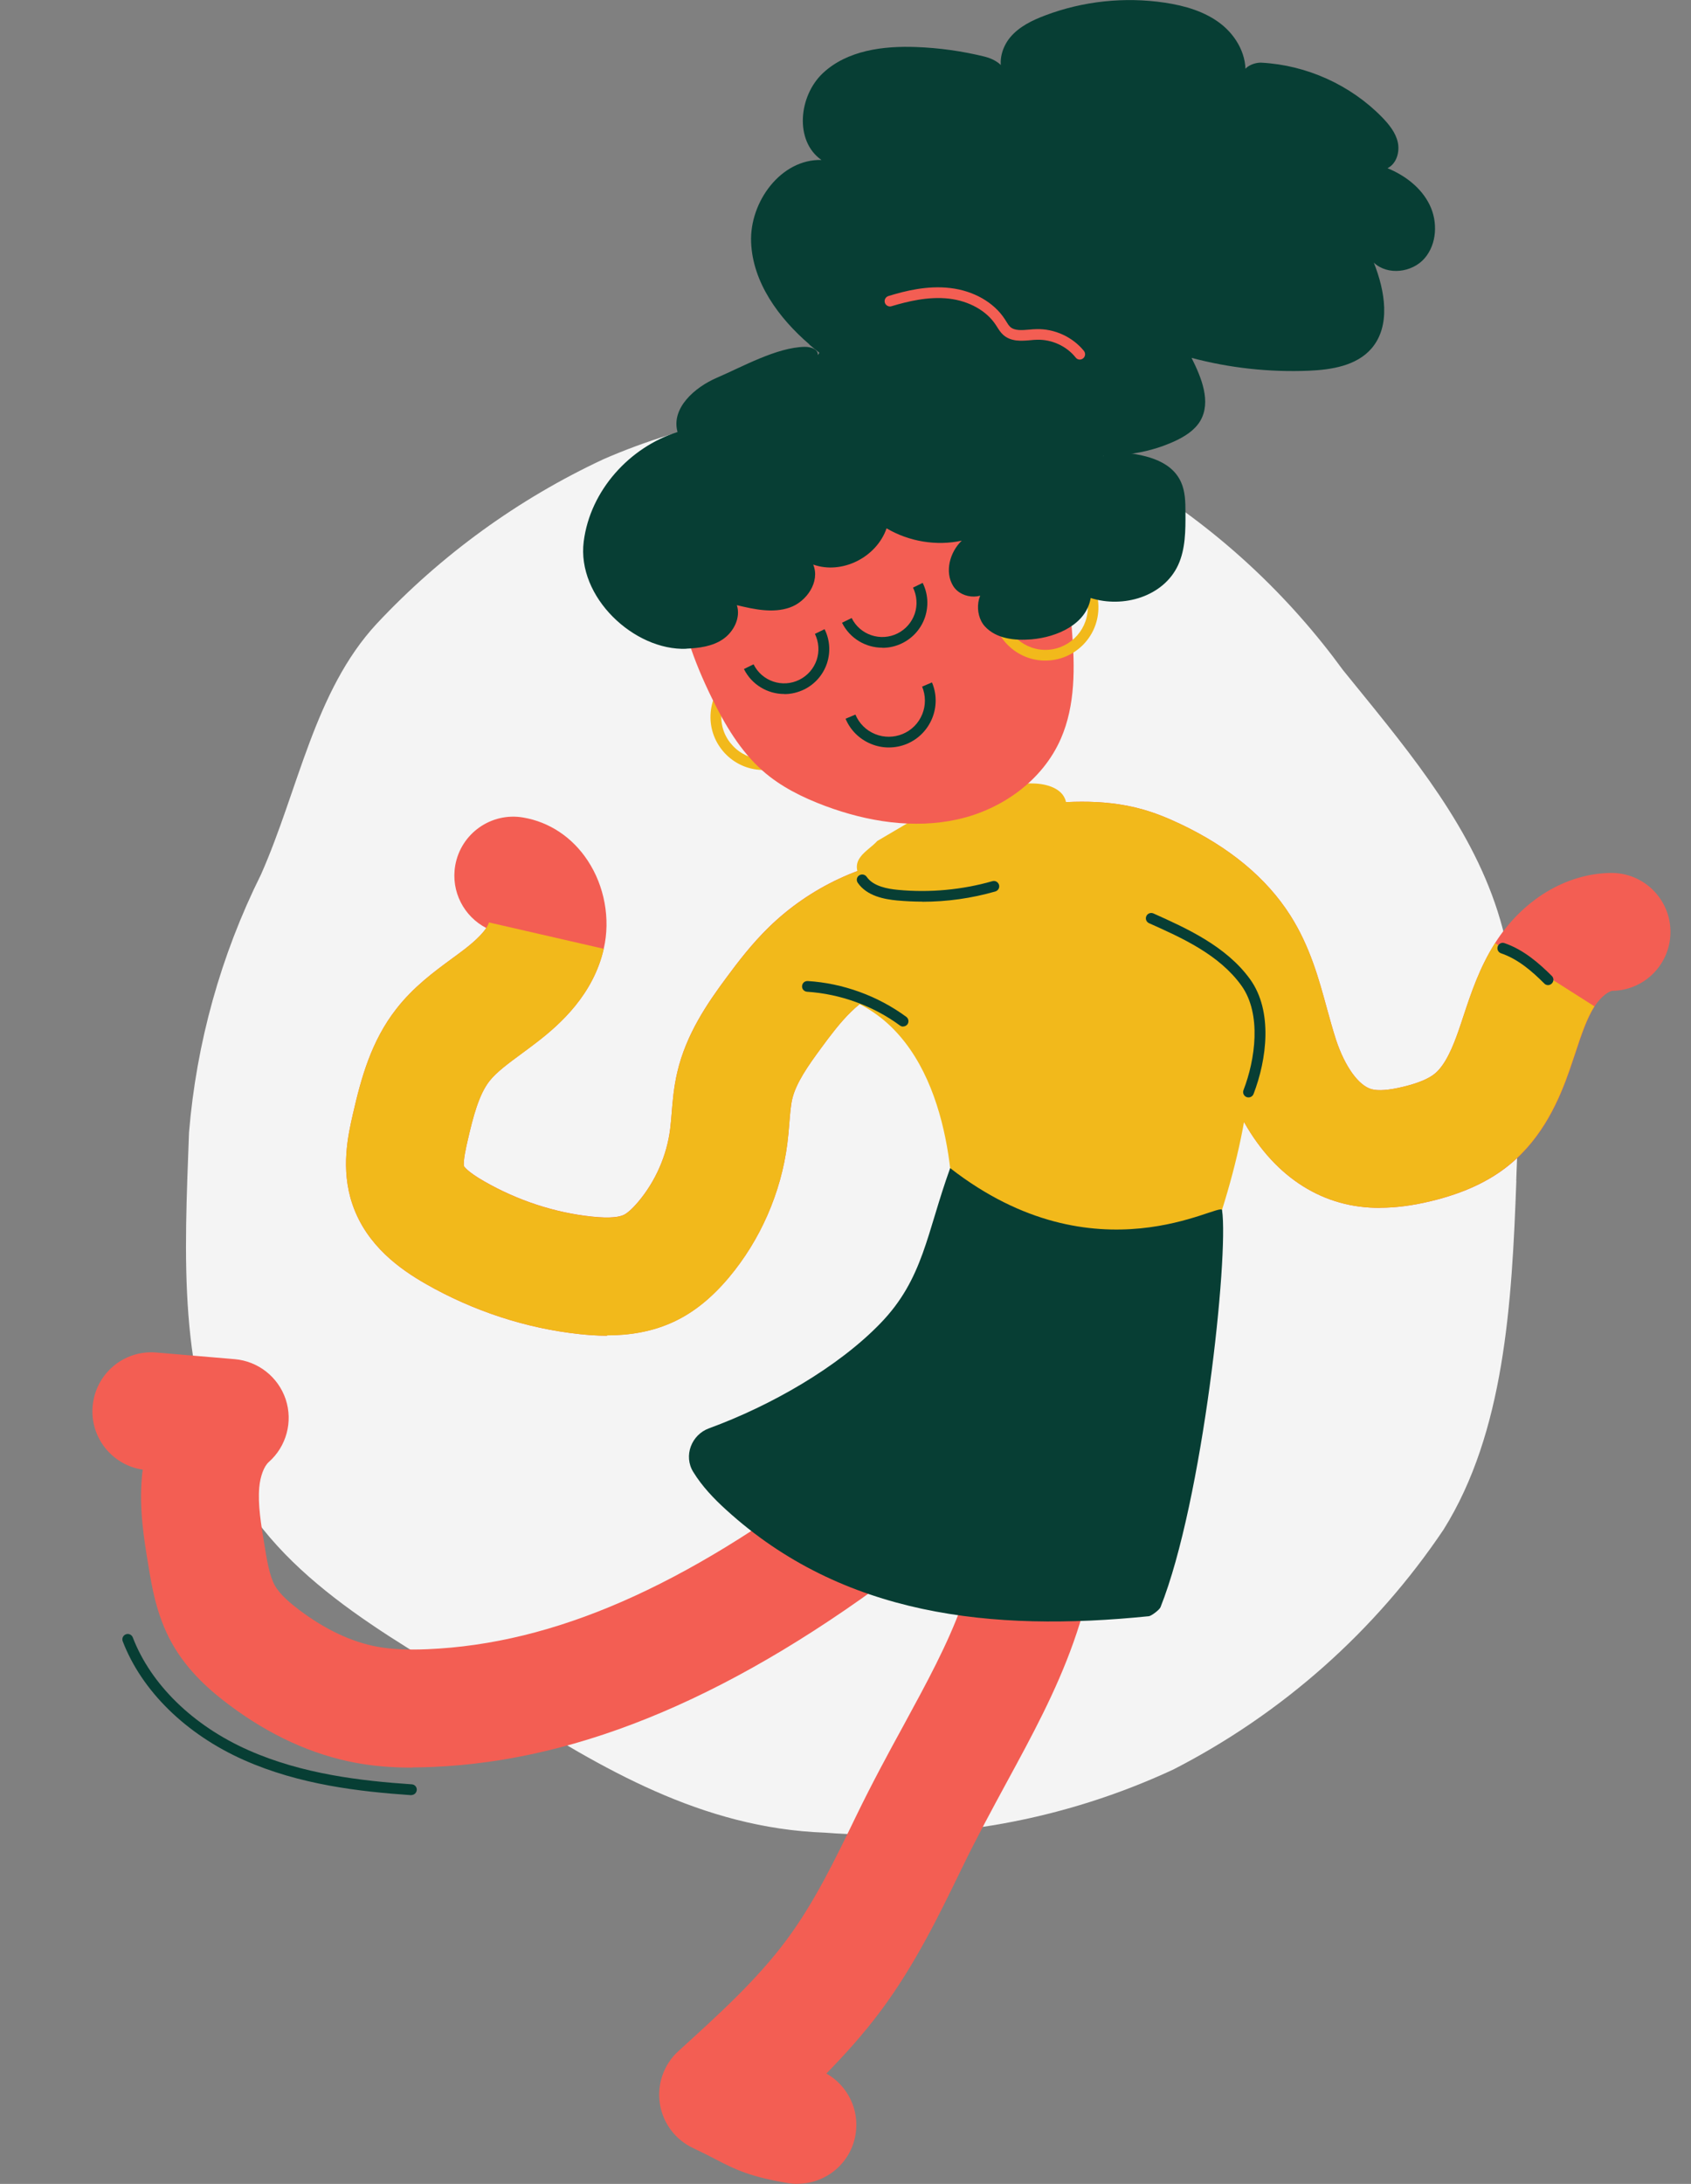 <?xml version="1.0" encoding="UTF-8"?>
<svg id="Dancing" xmlns="http://www.w3.org/2000/svg" viewBox="0 0 157.91 203.82">
  <rect x="0" y="0" width="157.91" height="203.82" fill="#808080" stroke="none"/>
  <defs>
    <style>
      .cls-1 {
        fill: #f4f4f4;
      }

      .cls-2 {
        fill: #f35e53;
      }

      .cls-3 {
        fill: #f2b91b;
      }

      .cls-4 {
        fill: #073e34;
      }
    </style>
  </defs>
  <path class="cls-1" d="M141.6,110.21c-.42,11.48-1.11,23.46-6.8,32.55-6.38,9.48-15.07,17.18-25.24,22.39-10.16,4.72-21.36,6.75-32.53,5.89-11.52-.42-20.85-6.02-29.95-11.74-9.1-5.72-20.18-11.09-25.35-20.87-5.17-9.77-4.5-21.24-4.08-32.72,.69-8.38,2.97-16.56,6.72-24.09,3.52-7.94,4.98-17.12,10.8-23.4,6.02-6.43,13.22-11.65,21.2-15.37,8-3.48,16.69-5.09,25.41-4.7,8.72,.39,17.23,2.76,24.89,6.94,7.32,4.57,13.68,10.5,18.75,17.46,5.38,6.65,11.34,13.55,14.17,21.72,2.84,8.17,2.31,17.32,2,25.93Z"/>
  <path class="cls-2" d="M74.46,203.82c-.3,0-.61-.03-.92-.08-3.47-.59-4.81-1.22-6.72-2.22-.54-.28-1.18-.61-2.07-1.03-1.67-.77-2.85-2.33-3.13-4.16-.28-1.82,.37-3.67,1.74-4.91,3.77-3.42,7.33-6.66,10.06-10.33,2.59-3.47,4.5-7.41,6.52-11.58,1.5-3.09,2.98-5.82,4.42-8.45,4.44-8.16,7.65-14.06,7.39-23.38-.08-3.04,2.31-5.56,5.35-5.65,3.04-.05,5.57,2.31,5.65,5.35,.33,12.28-4.07,20.37-8.73,28.94-1.37,2.53-2.79,5.14-4.18,8-2.16,4.45-4.39,9.05-7.6,13.36-1.56,2.09-3.28,4.01-5.07,5.84,1.96,1.11,3.12,3.36,2.72,5.71-.45,2.68-2.78,4.58-5.42,4.58Z"/>
  <path class="cls-2" d="M38.52,164.97c-1.93,0-3.63-.14-5.25-.44-4.09-.75-8.11-2.58-11.92-5.45-1.56-1.17-3.81-3.04-5.32-5.77-1.42-2.55-1.85-5.22-2.2-7.36-.4-2.41-.84-5.14-.58-8.1,.02-.23,.05-.46,.08-.69-2.85-.42-4.93-2.99-4.68-5.91,.26-3.03,2.91-5.28,5.95-5.02l7.32,.62c2.19,.19,4.06,1.66,4.76,3.75,.69,2.09,.07,4.39-1.58,5.85-.45,.4-.8,1.33-.89,2.38-.14,1.57,.16,3.4,.48,5.33,.23,1.44,.48,2.92,.97,3.8,.49,.89,1.55,1.74,2.3,2.31,2.44,1.83,4.89,2.98,7.29,3.42,1.28,.23,2.76,.31,4.66,.23,11.81-.5,23.96-5.8,38.23-16.68,2.42-1.84,5.87-1.38,7.71,1.04,1.84,2.42,1.38,5.87-1.04,7.71-15.92,12.15-30.46,18.34-44.44,18.92-.64,.03-1.26,.04-1.85,.04Z"/>
  <path class="cls-2" d="M128.87,112.73c-1.32,0-2.56-.16-3.74-.49-4.89-1.36-8.72-5.51-10.78-11.68-.41-1.21-.73-2.4-1.04-3.54-.59-2.16-1.15-4.2-2.1-5.69-1.08-1.71-3-3.22-5.71-4.5-.73-.35-1.3-.57-1.79-.71-1.85-.52-4.29-.27-6.66-.02-3.03,.3-5.72-1.89-6.03-4.91-.31-3.02,1.89-5.72,4.91-6.03,3.07-.31,6.89-.71,10.74,.37,1.1,.31,2.22,.74,3.53,1.36,4.61,2.18,8.07,5.05,10.29,8.54,1.84,2.89,2.68,5.97,3.42,8.69,.29,1.04,.56,2.03,.86,2.95,.83,2.49,2.1,4.24,3.3,4.58,.64,.18,1.64,.1,2.99-.23,1.36-.33,2.35-.74,2.93-1.22,1.01-.83,1.71-2.57,2.21-4,.16-.46,.32-.93,.47-1.4,.7-2.11,1.49-4.49,2.94-6.78,2.56-4.03,6.59-6.48,10.78-6.55,.03,0,.06,0,.1,0,2.99,0,5.45,2.4,5.5,5.41,.05,3.04-2.37,5.54-5.4,5.59-.26,0-1.04,.45-1.68,1.45-.72,1.13-1.24,2.69-1.78,4.33-.17,.52-.35,1.05-.53,1.57-.97,2.79-2.49,6.32-5.63,8.88-1.89,1.55-4.28,2.66-7.29,3.39-1.72,.42-3.32,.63-4.81,.63Z"/>
  <path class="cls-3" d="M128.87,112.73c-1.32,0-2.56-.16-3.74-.49-4.89-1.36-8.72-5.51-10.78-11.68-.41-1.21-.73-2.4-1.04-3.54-.59-2.16-1.15-4.2-2.1-5.69-1.08-1.71-3-3.22-5.71-4.5-.73-.35-1.3-.57-1.79-.71-1.85-.52-4.29-.27-6.66-.02l-1.12-10.94c3.07-.31,6.89-.71,10.74,.37,1.1,.31,2.22,.74,3.53,1.36,4.61,2.18,8.07,5.05,10.29,8.54,1.84,2.89,2.68,5.97,3.42,8.69,.29,1.04,.56,2.03,.86,2.95,.83,2.49,2.1,4.24,3.3,4.58,.64,.18,1.64,.1,2.99-.23,1.36-.33,2.35-.74,2.93-1.22,1.01-.83,1.71-2.57,2.21-4,.16-.46,.32-.93,.47-1.4,.7-2.11,1.49-4.49,2.94-6.78l9.28,5.9c-.72,1.13-1.24,2.69-1.78,4.33-.17,.52-.35,1.05-.53,1.57-.97,2.79-2.49,6.32-5.63,8.88-1.89,1.55-4.28,2.66-7.29,3.39-1.72,.42-3.32,.63-4.81,.63Z"/>
  <path class="cls-2" d="M56.67,124.66c-.95,0-1.81-.07-2.56-.15-4.96-.53-9.92-2.15-14.36-4.69-2.3-1.32-5.51-3.52-6.84-7.43-1.13-3.31-.39-6.52,.05-8.44,.76-3.3,1.69-6.77,4.05-9.79,1.6-2.05,3.5-3.45,5.19-4.69,.41-.3,.82-.6,1.22-.91,1.15-.89,1.71-1.53,1.99-1.95-2.08-1.07-3.32-3.4-2.9-5.83,.52-2.99,3.36-5,6.36-4.48,2.44,.42,4.57,1.84,6,4,1.58,2.38,2.15,5.46,1.51,8.24-.97,4.25-4.02,7.01-6.23,8.71-.47,.37-.96,.72-1.44,1.08-1.21,.89-2.36,1.73-3.02,2.58-.97,1.25-1.51,3.31-2.01,5.49-.13,.55-.46,2-.35,2.44,.01,.01,.29,.5,1.89,1.41,3.12,1.79,6.6,2.93,10.05,3.29,1.79,.19,2.61,.02,2.98-.16,.25-.12,.68-.43,1.35-1.22,1.61-1.91,2.67-4.32,2.98-6.79,.06-.48,.1-.96,.14-1.44,.09-1.16,.2-2.47,.53-3.88,.83-3.54,2.8-6.41,4.59-8.82,1.08-1.46,2.37-3.15,3.95-4.69,3.85-3.76,8.93-6.12,14.29-6.66,3.03-.3,5.72,1.9,6.02,4.93,.3,3.02-1.9,5.72-4.92,6.02-2.85,.28-5.65,1.59-7.7,3.59-1,.97-1.92,2.19-2.78,3.36-1.23,1.67-2.37,3.29-2.72,4.79-.14,.6-.2,1.4-.27,2.24-.05,.65-.11,1.3-.19,1.94-.58,4.55-2.52,8.99-5.48,12.5-1.57,1.86-3.2,3.18-4.99,4.04-2.18,1.05-4.42,1.33-6.35,1.33Z"/>
  <path class="cls-3" d="M56.67,124.66c-.95,0-1.81-.07-2.56-.15-4.96-.53-9.92-2.15-14.36-4.69-2.3-1.32-5.51-3.52-6.84-7.43-1.13-3.31-.39-6.52,.05-8.44,.76-3.3,1.69-6.77,4.05-9.79,1.6-2.05,3.5-3.45,5.19-4.69,.41-.3,.82-.6,1.22-.91,1.83-1.42,2.17-2.2,2.24-2.47l10.72,2.46c-.97,4.25-4.02,7.01-6.23,8.71-.47,.37-.96,.72-1.44,1.08-1.21,.89-2.36,1.73-3.02,2.58-.97,1.25-1.51,3.31-2.01,5.49-.13,.55-.46,2-.35,2.44,.01,.01,.29,.5,1.89,1.41,3.12,1.79,6.6,2.93,10.05,3.29,1.79,.19,2.61,.02,2.98-.16,.25-.12,.68-.43,1.35-1.22,1.61-1.91,2.67-4.32,2.98-6.79,.06-.48,.1-.96,.14-1.44,.09-1.16,.2-2.47,.53-3.88,.83-3.54,2.8-6.41,4.59-8.82,1.08-1.46,2.37-3.15,3.95-4.69,3.85-3.76,8.93-6.13,14.29-6.66l1.1,10.95c-2.85,.28-5.65,1.59-7.7,3.59-1,.97-1.92,2.19-2.78,3.36-1.23,1.67-2.37,3.29-2.72,4.79-.14,.6-.2,1.4-.27,2.24-.05,.65-.11,1.3-.19,1.94-.58,4.55-2.52,8.99-5.48,12.5-1.57,1.86-3.2,3.18-4.99,4.04-2.18,1.05-4.42,1.33-6.35,1.33Z"/>
  <path class="cls-3" d="M88.99,112.52c.07,2.39-2.92,12.08-1.01,13.17,1.9,1.08,7.51,2.05,9.32,3.3,2.35,1.61,5.05,2.4,7.75,2.91,1.83,.35,15.94-29.01,10.47-39.74-1-1.97-1.82-7.02-3.46-8.69-2.4-2.44-4.97-1.11-7.72-3s-5.9-3.19-9.11-3.11c-2.81,.07-5.51,1.18-8.14,2.28-1.77,.74-3.54,1.47-5.31,2.21-2.33,.97-5.8,2.21-7.05,4.92-1.04,2.26-4.84,4.6,1.73,5.7,10.5,1.76,12.34,13.77,12.53,20.05Z"/>
  <path class="cls-3" d="M81.92,78.49c-.89,1-2.8,1.7-1.42,3.71s10.36,1.46,14.75-.48c.84-.37,1.67-.8,2.31-1.45,.98-1.01,1.4-2.42,1.79-3.77,.16-.57,.33-1.18,.17-1.75-.32-1.18-1.78-1.6-3-1.63-4.02-.12-7.81,1.71-11.42,3.5"/>
  <path class="cls-4" d="M114.12,112.95c.63,4.23-1.79,27.12-5.75,37.05-.1,.25-.86,.82-1.09,.84-14.66,1.49-28.58-.01-39.47-9.93-1.15-1.04-2.26-2.21-3.07-3.53-.93-1.5-.18-3.48,1.48-4.08,5.74-2.1,12.02-5.68,16-9.8,4.02-4.15,4.31-8.4,6.51-14.48,13.64,10.61,25.26,3.08,25.39,3.92Z"/>
  <path class="cls-4" d="M116.59,102.42c-.06,0-.12-.01-.18-.03-.26-.1-.39-.39-.29-.65,1.1-2.84,1.71-7.1-.19-9.75-2.08-2.9-5.56-4.46-8.63-5.83-.25-.11-.37-.41-.25-.66,.11-.25,.41-.36,.66-.25,3.03,1.36,6.8,3.04,9.04,6.16,2.13,2.97,1.55,7.47,.31,10.69-.08,.2-.27,.32-.47,.32Z"/>
  <path class="cls-4" d="M86.13,84.15c-.78,0-1.57-.04-2.36-.11-1.16-.11-2.81-.4-3.67-1.65-.16-.23-.1-.54,.13-.69,.23-.15,.54-.1,.7,.13,.62,.9,1.97,1.13,2.93,1.22,2.94,.28,5.98,0,8.81-.81,.27-.08,.54,.08,.62,.34,.08,.27-.08,.54-.34,.62-2.23,.64-4.52,.96-6.82,.96Z"/>
  <path class="cls-4" d="M38.42,167.54s-.02,0-.04,0c-4.8-.33-10.41-.97-15.61-3.28-5.4-2.4-9.53-6.44-11.31-11.08-.1-.26,.03-.55,.29-.65,.26-.1,.55,.03,.65,.29,1.69,4.39,5.62,8.23,10.79,10.52,5.05,2.24,10.55,2.87,15.27,3.19,.28,.02,.48,.26,.46,.53-.02,.26-.24,.47-.5,.47Z"/>
  <path class="cls-4" d="M84.34,95.81c-.1,0-.21-.03-.3-.1-2.5-1.84-5.58-2.95-8.67-3.15-.28-.02-.49-.25-.47-.53,.02-.27,.22-.48,.53-.47,3.28,.2,6.55,1.39,9.2,3.34,.22,.16,.27,.48,.11,.7-.1,.13-.25,.2-.4,.2Z"/>
  <path class="cls-4" d="M144.56,91.94c-.13,0-.26-.05-.35-.15-1.09-1.09-2.42-2.27-4.04-2.82-.26-.09-.4-.37-.31-.64,.09-.26,.37-.4,.63-.31,1.81,.62,3.25,1.9,4.42,3.06,.2,.19,.2,.51,0,.71-.1,.1-.23,.15-.35,.15Z"/>
  <path class="cls-3" d="M71.31,71.86c-.05,0-.11,0-.17,0-1.32-.04-2.55-.6-3.46-1.57-.9-.97-1.38-2.23-1.33-3.55s.6-2.55,1.57-3.46c.97-.9,2.21-1.38,3.55-1.33,2.73,.09,4.88,2.39,4.79,5.12h0c-.09,2.68-2.29,4.79-4.95,4.79Zm0-8.92c-1.01,0-1.96,.38-2.7,1.07-.77,.72-1.22,1.7-1.25,2.76-.04,1.06,.34,2.06,1.07,2.83,.72,.77,1.7,1.22,2.76,1.25,2.17,.07,4.01-1.64,4.09-3.82,.07-2.18-1.64-4.01-3.82-4.09-.04,0-.09,0-.13,0Z"/>
  <path class="cls-2" d="M66.3,43.41c-2.44,2.91-3.38,6.94-3.12,10.78,.26,3.84,1.61,7.53,3.3,10.97,1.22,2.49,2.66,4.93,4.71,6.75,1.7,1.51,3.76,2.52,5.87,3.31,3.95,1.47,8.27,2.16,12.37,1.25s7.93-3.61,9.64-7.54c1.36-3.12,1.31-6.68,1.03-10.1-.34-4.19-1.01-8.49-3.17-12.06-1.12-1.86-2.61-3.46-4.17-4.95-2.04-1.94-4.26-3.74-6.83-4.83-6.06-2.56-15.53,1.52-19.64,6.42Z"/>
  <path class="cls-3" d="M97.62,61.65c-.06,0-.11,0-.17,0-2.73-.09-4.88-2.39-4.79-5.12,.04-1.32,.6-2.55,1.57-3.46,.97-.9,2.26-1.38,3.55-1.33,1.32,.04,2.55,.6,3.46,1.57,.9,.97,1.38,2.23,1.33,3.55h0c-.09,2.68-2.29,4.79-4.95,4.79Zm0-8.92c-1.01,0-1.96,.38-2.7,1.07-.77,.72-1.22,1.7-1.25,2.76-.07,2.18,1.64,4.01,3.82,4.09,2.17,.07,4.01-1.64,4.09-3.82h0c.04-1.06-.34-2.06-1.07-2.84-.72-.77-1.7-1.22-2.76-1.25-.04,0-.09,0-.13,0Z"/>
  <path class="cls-4" d="M64.09,60.54c1.19-.05,2.44-.21,3.43-.89s1.67-2,1.29-3.17c1.63,.39,3.36,.77,4.94,.22s2.85-2.41,2.19-4.01c2.66,.95,5.9-.65,6.85-3.38,2.11,1.24,4.66,1.66,7.02,1.15-1.11,1.06-1.62,2.91-.8,4.23s3.13,1.35,3.67-.11c-1.51,.33-1.77,2.72-.71,3.88s2.8,1.34,4.34,1.21c2.4-.2,5.14-1.41,5.54-3.86,3.02,.97,6.79-.12,8.16-3.06,.7-1.51,.7-3.25,.69-4.93,0-.97-.02-1.97-.42-2.84-.97-2.13-3.63-2.6-5.89-2.8-.55-.05-1.27,0-1.45,.55,1.24-2.54,.39-5.79-1.48-7.89s-4.55-3.23-7.24-3.88c-.63-.15-1.31-.3-1.75-.79-.32-.35-.47-.81-.73-1.21-1.2-1.84-3.88-1.4-5.92-.75-3.82,1.21-7.36,1.42-9.45,4.94,.06-.56-.68-.79-1.23-.78-2.61,.05-5.81,1.86-8.21,2.89-2.06,.89-4.28,2.83-3.66,5.06-4.45,1.4-8.15,5.43-8.76,10.21-.67,5.2,4.72,10.21,9.58,10.02Z"/>
  <path class="cls-4" d="M75.58,32.14c-2.86-2.46-5.3-5.78-5.44-9.55-.14-3.77,2.8-7.76,6.57-7.66-2.54-1.77-2.13-5.99,.14-8.11s5.62-2.55,8.72-2.43c2.14,.08,4.28,.38,6.36,.89,.95,.23,2.13,.91,1.83,1.84-.62-1.14-.26-2.63,.57-3.63s2.05-1.59,3.27-2.05c3.54-1.34,7.43-1.75,11.17-1.19,1.87,.28,3.75,.82,5.24,1.98s2.51,3.04,2.26,4.91c-.53-.66,.67-1.33,1.52-1.29,4.21,.22,8.32,2.07,11.27,5.09,.65,.67,1.27,1.43,1.47,2.34s-.12,2-.96,2.42c1.64,.67,3.15,1.82,3.93,3.41s.69,3.66-.47,5-3.46,1.62-4.74,.4c1.04,2.62,1.62,5.9-.23,8.03-1.4,1.6-3.72,1.97-5.84,2.06-3.68,.15-7.39-.25-10.95-1.2,.93,1.85,1.86,4.11,.81,5.89-.52,.87-1.43,1.44-2.35,1.87-5.68,2.63-12.12,.97-17.69-1.12-5.72-2.14-11.75-3.83-16.46-7.88Z"/>
  <path class="cls-4" d="M82.39,60.45c-1.54,0-3.03-.86-3.76-2.33l.9-.44c.78,1.58,2.7,2.22,4.28,1.44,.76-.38,1.33-1.03,1.61-1.84,.27-.81,.21-1.67-.16-2.44l.9-.44c.5,1,.57,2.14,.22,3.2-.36,1.06-1.11,1.92-2.11,2.42-.6,.3-1.23,.44-1.85,.44Z"/>
  <path class="cls-4" d="M73.23,64.77c-1.54,0-3.03-.86-3.76-2.33l.9-.44c.78,1.58,2.7,2.23,4.28,1.44,.76-.38,1.33-1.03,1.61-1.84,.27-.81,.21-1.67-.16-2.44l.9-.44c.5,1,.57,2.14,.22,3.2-.36,1.06-1.11,1.92-2.11,2.42-.6,.29-1.23,.44-1.85,.44Z"/>
  <path class="cls-4" d="M82.99,69.76c-.56,0-1.12-.11-1.65-.33-1.08-.44-1.93-1.28-2.38-2.35l.92-.39c.35,.83,1,1.48,1.84,1.82,.83,.34,1.75,.33,2.58-.01,.83-.35,1.48-1,1.82-1.84,.34-.83,.33-1.75-.01-2.58l.92-.39c.94,2.22-.11,4.79-2.33,5.73-.55,.23-1.12,.34-1.7,.34Z"/>
  <path class="cls-2" d="M100.84,33.56c-.15,0-.29-.06-.39-.19-.86-1.08-2.25-1.71-3.63-1.66-.19,0-.38,.02-.58,.04-.85,.07-1.82,.16-2.56-.5-.25-.23-.42-.5-.57-.74l-.11-.17c-.86-1.33-2.5-2.25-4.39-2.47-1.94-.22-3.89,.27-5.36,.71-.26,.08-.54-.07-.62-.33-.08-.26,.07-.54,.33-.62,1.56-.48,3.63-1,5.76-.75,2.19,.25,4.1,1.34,5.12,2.92l.12,.19c.12,.2,.24,.39,.38,.52,.41,.37,1.09,.31,1.8,.25,.21-.02,.42-.04,.63-.04,1.68-.06,3.39,.72,4.45,2.03,.17,.22,.14,.53-.08,.7-.09,.07-.2,.11-.31,.11Z"/>
</svg>